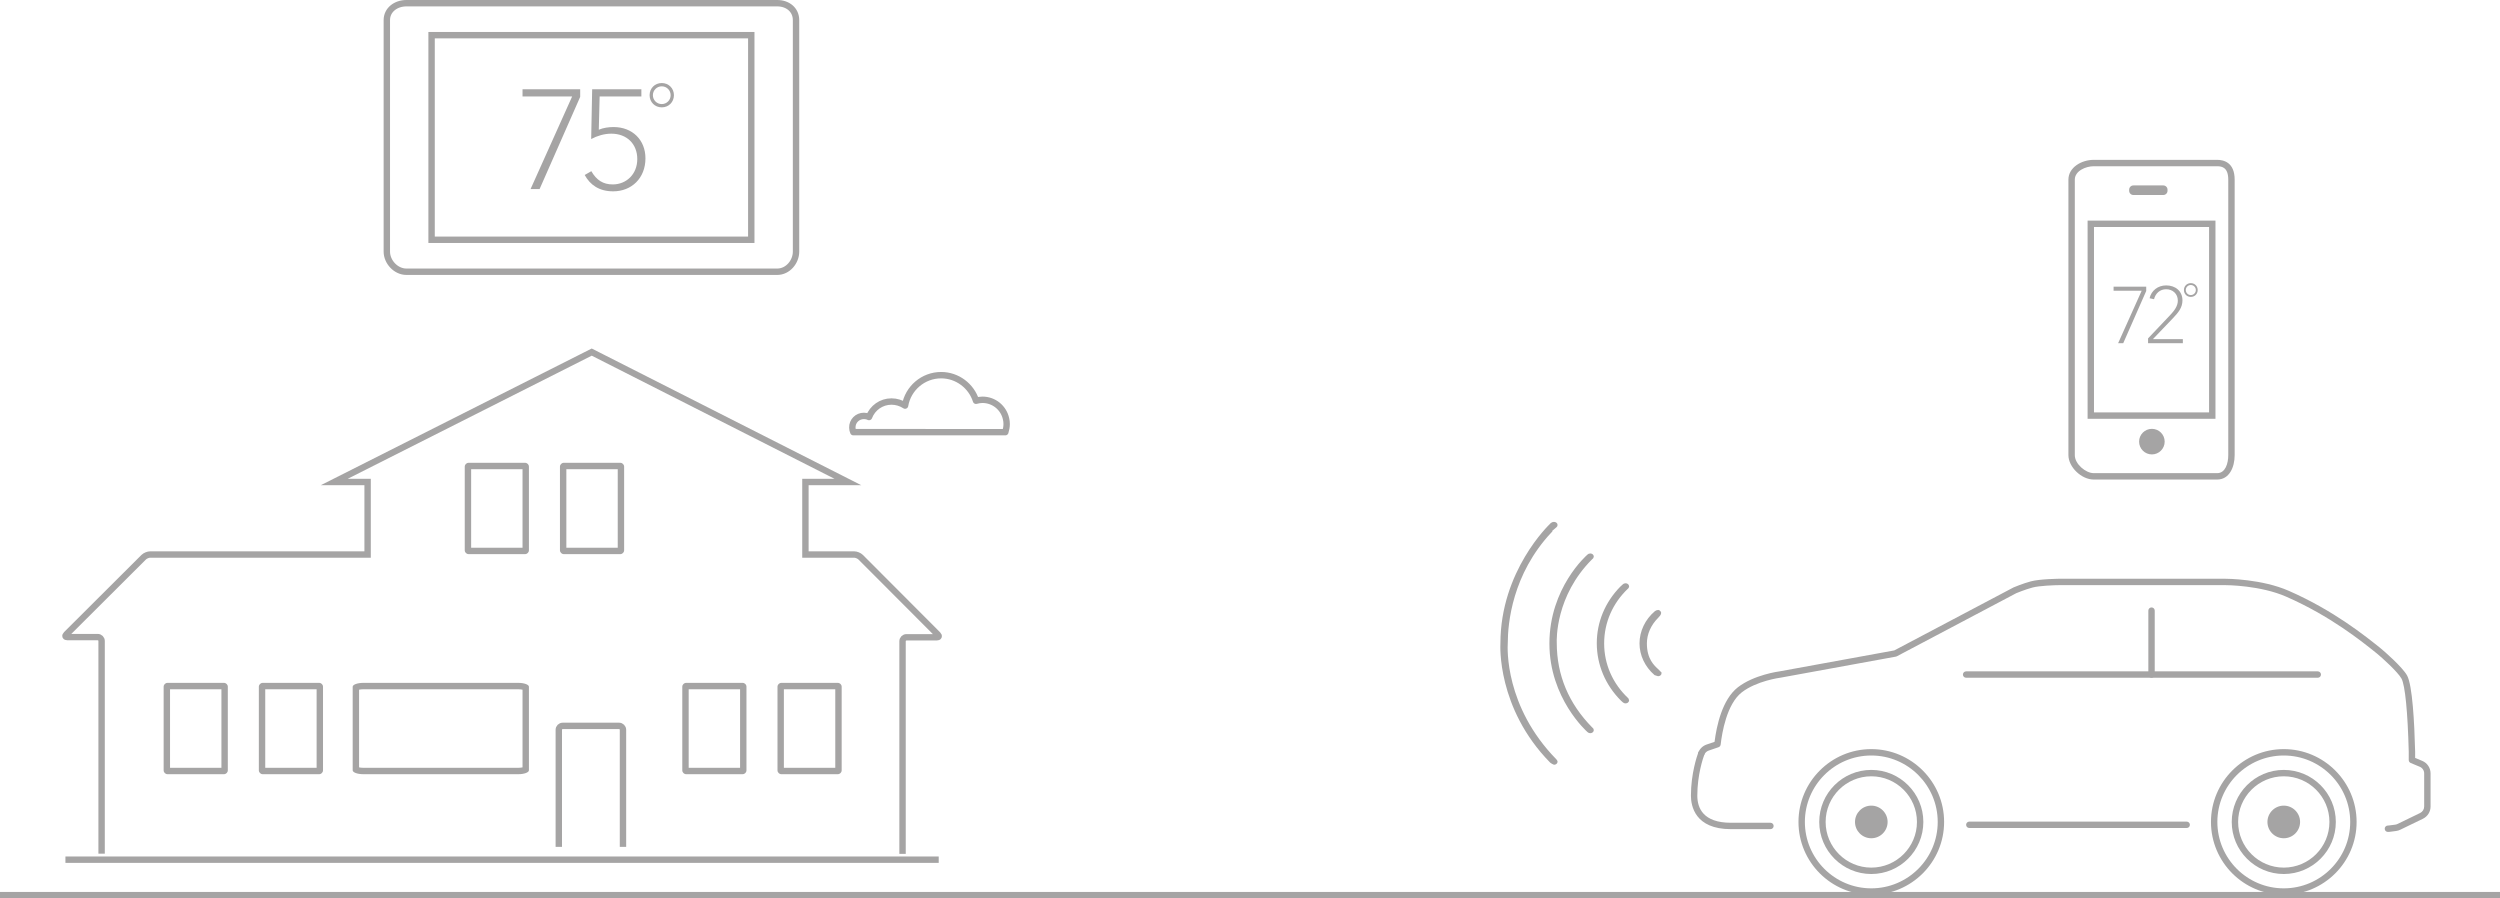 <?xml version="1.0" encoding="utf-8"?>
<!-- Generator: Adobe Illustrator 16.0.0, SVG Export Plug-In . SVG Version: 6.00 Build 0)  -->
<!DOCTYPE svg PUBLIC "-//W3C//DTD SVG 1.1//EN" "http://www.w3.org/Graphics/SVG/1.1/DTD/svg11.dtd">
<svg version="1.1" id="Layer_1" xmlns="http://www.w3.org/2000/svg" xmlns:xlink="http://www.w3.org/1999/xlink" x="0px" y="0px"
	 width="782px" height="281px" viewBox="0 0 782 281" enable-background="new 0 0 782 281" xml:space="preserve">
<path fill="none" stroke="#A5A4A4" stroke-width="2" stroke-linecap="round" stroke-linejoin="round" stroke-miterlimit="10" d="
	M270.251,130.09c0.541,0,1.093,0.12,1.578,0.359c1.093-2.85,3.814-4.853,7.033-4.853c1.572,0,3.032,0.491,4.244,1.274
	c0.907-5.396,5.641-9.519,11.283-9.519c5.095,0,9.456,3.394,10.91,8.006c0.67-0.185,1.342-0.305,2.006-0.305
	c3.641,0,6.673,2.546,7.4,6.005c0.118,0.485,0.18,1.033,0.18,1.577c0,0.908-0.18,1.756-0.422,2.546h-0.609h-9.885h-3.697H286.2
	h-1.273h-11.221h-2h-4.791c-0.18-0.425-0.305-0.909-0.305-1.392C266.548,131.721,268.188,130.09,270.251,130.09"/>
<path fill="none" stroke="#A5A4A4" stroke-width="2" stroke-miterlimit="10" d="M31.782,267.026v-66.53
	c0-0.664-0.546-1.211-1.211-1.211h-9.464c-0.669,0-0.849-0.366-0.365-0.852l24.2-24.133c0.486-0.484,1.395-0.85,2.064-0.85h64.711
	h3.271v-22.684h-10.426l80.532-40.632l80.118,40.632h-13.277v22.684h15.222c0.665,0,1.578,0.365,2.062,0.85l24.138,24.195
	c0.484,0.49,0.298,0.852-0.36,0.852h-9.469c-0.665,0-1.212,0.547-1.212,1.218v66.523"/>
<line fill="none" stroke="#A5A4A4" stroke-width="2" stroke-miterlimit="10" x1="20.468" y1="268.909" x2="293.63" y2="268.909"/>
<g>
	<g>
		<path fill="#A5A4A4" d="M69.261,215.6v24.568H53.187V215.6H69.261 M70.048,213.6H52.4c-0.667,0-1.213,0.547-1.213,1.213v26.138
			c0,0.671,0.547,1.218,1.213,1.218h17.648c0.669,0,1.213-0.547,1.213-1.218v-26.138C71.261,214.146,70.718,213.6,70.048,213.6
			L70.048,213.6z"/>
	</g>
</g>
<g>
	<g>
		<path fill="#A5A4A4" d="M99.038,215.6v24.568H82.966V215.6H99.038 M99.828,213.6H82.183c-0.67,0-1.217,0.547-1.217,1.213v26.138
			c0,0.671,0.547,1.218,1.217,1.218h17.645c0.667,0,1.21-0.547,1.21-1.218v-26.138C101.038,214.146,100.494,213.6,99.828,213.6
			L99.828,213.6z"/>
	</g>
</g>
<g>
	<g>
		<path fill="#A5A4A4" d="M162.12,215.6c0.558,0,1.009,0.063,1.327,0.137v24.295c-0.317,0.073-0.769,0.137-1.327,0.137h-48.47
			c-0.559,0-1.011-0.063-1.329-0.137v-24.295c0.318-0.073,0.77-0.137,1.329-0.137H162.12 M162.12,213.6h-48.47
			c-1.833,0-3.329,0.547-3.329,1.213v26.138c0,0.671,1.495,1.218,3.329,1.218h48.47c1.833,0,3.327-0.547,3.327-1.218v-26.138
			C165.447,214.146,163.953,213.6,162.12,213.6L162.12,213.6z"/>
	</g>
</g>
<g>
	<g>
		<path fill="#A5A4A4" d="M231.495,215.6v24.568H215.42V215.6H231.495 M232.283,213.6h-17.646c-0.671,0-1.218,0.547-1.218,1.213
			v26.138c0,0.671,0.546,1.218,1.218,1.218h17.646c0.67,0,1.211-0.547,1.211-1.218v-26.138
			C233.495,214.146,232.954,213.6,232.283,213.6L232.283,213.6z"/>
	</g>
</g>
<g>
	<g>
		<path fill="#A5A4A4" d="M261.274,215.6v24.568h-16.075V215.6H261.274 M262.062,213.6h-17.651c-0.665,0-1.211,0.547-1.211,1.213
			v26.138c0,0.671,0.546,1.218,1.211,1.218h17.651c0.665,0,1.212-0.547,1.212-1.218v-26.138
			C263.274,214.146,262.727,213.6,262.062,213.6L262.062,213.6z"/>
	</g>
</g>
<g>
	<g>
		<path fill="#A5A4A4" d="M163.447,146.762v24.57h-16.074v-24.57H163.447 M164.235,144.762h-17.648
			c-0.671,0-1.215,0.551-1.215,1.215v26.144c0,0.664,0.544,1.212,1.215,1.212h17.648c0.668,0,1.211-0.548,1.211-1.212v-26.144
			C165.447,145.312,164.903,144.762,164.235,144.762L164.235,144.762z"/>
	</g>
</g>
<g>
	<g>
		<path fill="#A5A4A4" d="M193.228,146.762v24.57h-16.074v-24.57H193.228 M194.017,144.762h-17.646
			c-0.671,0-1.217,0.551-1.217,1.215v26.144c0,0.664,0.546,1.212,1.217,1.212h17.646c0.665,0,1.211-0.548,1.211-1.212v-26.144
			C195.228,145.312,194.681,144.762,194.017,144.762L194.017,144.762z"/>
	</g>
</g>
<g>
	<path fill="none" stroke="#A5A4A4" stroke-width="2" stroke-miterlimit="10" d="M174.793,264.908v-36.626
		c0-0.671,0.541-1.225,1.211-1.225h17.646c0.665,0,1.218,0.554,1.218,1.225v36.626"/>
</g>
<path fill="none" stroke="#A5A4A4" stroke-width="2" stroke-miterlimit="10" d="M45.912,229.916"/>
<path fill="none" stroke="#A5A4A4" stroke-width="2" stroke-miterlimit="10" d="M111.667,173.332"/>
<g>
	<path fill="#A5A4A4" d="M746.937,260.226c-0.553,0-1-0.447-1-1s0.447-1,1-1c0.102,0,0.205-0.008,0.31-0.02l1.994-0.258
		c0.237-0.029,0.466-0.099,0.682-0.206l7.103-3.443c0.771-0.384,1.255-1.162,1.255-2.027v-10.359c0-0.909-0.544-1.723-1.385-2.071
		l-2.826-1.18c-0.372-0.155-0.614-0.52-0.614-0.923v-2.607c-0.317-12.449-1.142-20.79-2.261-22.859
		c-1.144-2.077-6.283-6.721-7.687-7.845c-4.763-3.834-14.599-11.753-28.36-17.779c-8.016-3.528-18.389-3.63-19.545-3.63h-50.829
		c-2.355,0.017-6.911,0.194-9.001,0.759c-2.372,0.637-5.06,1.759-5.086,1.77l-37.357,19.741c-0.09,0.048-0.187,0.082-0.287,0.1
		l-36.004,6.572c-0.357,0.048-7.582,1.015-12.208,4.6c-4.708,3.68-6.188,12.647-6.605,16.332c-0.043,0.384-0.304,0.709-0.67,0.834
		l-3.08,1.054c-0.634,0.216-1.136,0.697-1.377,1.321c-0.199,0.516-0.777,0.77-1.294,0.571c-0.515-0.199-0.771-0.778-0.571-1.294
		c0.455-1.176,1.401-2.084,2.597-2.491l2.484-0.851c0.625-4.981,2.385-13.222,7.288-17.055c5.054-3.917,12.802-4.954,13.129-4.997
		l35.801-6.536l37.302-19.707c0.195-0.087,2.92-1.225,5.42-1.896c2.813-0.759,8.836-0.822,9.514-0.827h50.836
		c1.199,0,11.961,0.106,20.35,3.799c14.004,6.133,23.979,14.164,28.773,18.023c0.821,0.658,6.735,5.769,8.225,8.474
		c1.647,3.046,2.271,14.618,2.505,23.792v1.967l2.209,0.922c1.588,0.659,2.616,2.197,2.616,3.918v10.359
		c0,1.63-0.909,3.094-2.373,3.822l-7.102,3.442c-0.408,0.204-0.854,0.339-1.312,0.396l-2.004,0.259
		C747.294,260.214,747.114,260.226,746.937,260.226z"/>
	<path fill="#A5A4A4" d="M553.799,259.358h-12.375c-11.283,0-12.501-7.33-12.501-10.481c0-6.87,1.909-12.414,2.292-13.455
		c0.191-0.519,0.77-0.797,1.286-0.609c0.518,0.188,0.791,0.746,0.604,1.265c-0.001,0.002-0.013,0.032-0.013,0.034
		c-0.362,0.986-2.17,6.234-2.17,12.766c0,3.869,1.822,8.481,10.501,8.481h12.375c0.553,0,1,0.447,1,1
		S554.352,259.358,553.799,259.358z"/>
	<path fill="#A5A4A4" d="M714.363,279.876c-12.557,0-22.771-10.215-22.771-22.771c0-12.562,10.215-22.782,22.771-22.782
		c12.562,0,22.782,10.22,22.782,22.782C737.146,269.661,726.926,279.876,714.363,279.876z M714.363,236.322
		c-11.453,0-20.771,9.323-20.771,20.782c0,11.453,9.318,20.771,20.771,20.771c11.459,0,20.782-9.318,20.782-20.771
		C735.146,245.646,725.822,236.322,714.363,236.322z"/>
	<path fill="#A5A4A4" d="M714.363,273.39c-8.975,0-16.276-7.306-16.276-16.285c0-8.976,7.302-16.277,16.276-16.277
		c8.979,0,16.283,7.302,16.283,16.277C730.646,266.084,723.342,273.39,714.363,273.39z M714.363,242.827
		c-7.872,0-14.276,6.405-14.276,14.277c0,7.877,6.404,14.285,14.276,14.285c7.876,0,14.283-6.408,14.283-14.285
		C728.646,249.232,722.239,242.827,714.363,242.827z"/>
	<path fill="#A5A4A4" d="M714.363,252.002c-2.813,0-5.108,2.297-5.108,5.103c0,2.815,2.295,5.101,5.108,5.101
		c2.817,0,5.103-2.285,5.103-5.101C719.466,254.299,717.181,252.002,714.363,252.002"/>
	<path fill="#A5A4A4" d="M585.341,279.876c-12.559,0-22.776-10.215-22.776-22.771c0-12.562,10.218-22.782,22.776-22.782
		c12.56,0,22.777,10.22,22.777,22.782C608.118,269.661,597.9,279.876,585.341,279.876z M585.341,236.322
		c-11.456,0-20.776,9.323-20.776,20.782c0,11.453,9.32,20.771,20.776,20.771c11.457,0,20.777-9.318,20.777-20.771
		C606.118,245.646,596.798,236.322,585.341,236.322z"/>
	<path fill="#A5A4A4" d="M585.341,273.39c-8.979,0-16.282-7.306-16.282-16.285c0-8.976,7.304-16.277,16.282-16.277
		c8.978,0,16.281,7.302,16.281,16.277C601.622,266.084,594.318,273.39,585.341,273.39z M585.341,242.827
		c-7.875,0-14.282,6.405-14.282,14.277c0,7.877,6.407,14.285,14.282,14.285s14.281-6.408,14.281-14.285
		C599.622,249.232,593.216,242.827,585.341,242.827z"/>
	<path fill="#A5A4A4" d="M585.341,252.002c-2.81,0-5.096,2.297-5.096,5.103c0,2.815,2.286,5.101,5.096,5.101
		c2.816,0,5.104-2.285,5.104-5.101C590.445,254.299,588.157,252.002,585.341,252.002"/>
</g>
<g>
	<g>
		<path fill="#A5A4A4" stroke="#A5A4A4" stroke-miterlimit="10" d="M485.243,238.188c0.31,0.23,0.72,0.467,0.922,0.53
			c0.326-0.027,0.549-0.258,0.549-0.466c0-0.046-0.062-0.196-0.293-0.435c-16.239-16.628-15.396-35.066-15.289-36.658
			c0.008-6.315,1.419-21.734,13.758-34.924l-0.167-0.134l1.833-1.579c0.072-0.061,0.158-0.164,0.158-0.308
			c0-0.254-0.281-0.469-0.614-0.469c-0.318,0-0.635,0.166-0.709,0.252l-0.246,0.274c-0.151,0.141-15.314,14.53-15.314,36.959
			l-0.005,0.146C469.812,201.571,468.647,221.278,485.243,238.188z M497.432,173.62c-0.264,0-0.422,0.119-0.492,0.19l-0.128,0.118
			c-0.113,0.097-11.654,10.145-11.654,27.371c0,16.913,11.554,27.149,11.67,27.251l0.115,0.108c0.117,0.119,0.296,0.188,0.489,0.188
			c0.333,0,0.615-0.214,0.615-0.468c0-0.15-0.097-0.257-0.177-0.32l-0.192-0.171c-7.433-7.552-11.207-16.549-11.219-26.744
			c-0.052-1.173-0.397-14.953,11.19-26.543l0.207-0.181c0.071-0.054,0.19-0.169,0.19-0.332
			C498.047,173.834,497.765,173.62,497.432,173.62z M507.396,218.816l0.608,0.539c0.115,0.106,0.286,0.168,0.468,0.168
			c0.333,0,0.615-0.214,0.615-0.468c0-0.084-0.029-0.163-0.088-0.237l-0.085-0.106c-4.927-4.65-7.634-10.827-7.634-17.444
			c0-6.673,2.725-12.899,7.683-17.576l0.036-0.047c0.088-0.111,0.088-0.203,0.088-0.233c0-0.254-0.282-0.468-0.615-0.468
			c-0.247,0-0.401,0.106-0.471,0.17l-0.879,0.804c-4.619,4.741-7.147,10.833-7.147,17.282
			C499.976,207.802,502.604,214.026,507.396,218.816z M517.809,210.744c0.331,0.136,0.699,0.257,0.859,0.279
			c0.322-0.011,0.59-0.222,0.59-0.469c-0.061-0.092-0.497-0.489-0.815-0.778c-1.42-1.29-3.796-3.449-3.796-8.509
			c0-3.024,1.304-5.994,3.672-8.361c0.998-0.998,0.816-1.235,0.738-1.337c-0.218-0.286-0.33-0.286-0.379-0.286
			c-0.23,0-0.567,0.173-0.723,0.29c-2.91,2.469-4.614,6.021-4.614,9.694C513.341,204.818,514.966,208.257,517.809,210.744z"/>
	</g>
</g>
<path fill="#A5A4A4" d="M693.541,150h-38.637c-3.842,0-7.904-3.918-7.904-7.622V56.193c0-3.826,4.103-6.193,7.904-6.193h38.637
	c2.039,0,5.459,0.805,5.459,6.193v86.185C699,146.172,697.312,150,693.541,150z M654.904,52c-2.476,0-5.904,1.457-5.904,4.193
	v86.185c0,2.789,3.436,5.622,5.904,5.622h38.637c2.553,0,3.459-3.029,3.459-5.622V56.193c0-3.717-1.849-4.193-3.459-4.193H654.904z"
	/>
<path fill="#A5A4A4" d="M693,131h-40V69h40V131z M655,129h36V71h-36V129z"/>
<circle fill="#A5A4A4" cx="673.111" cy="138.142" r="4"/>
<path fill="#A5A4A4" d="M678,59.67c0,0.734-0.595,1.33-1.329,1.33h-9.342c-0.734,0-1.329-0.595-1.329-1.33V59.33
	c0-0.734,0.595-1.33,1.329-1.33h9.342c0.734,0,1.329,0.595,1.329,1.33V59.67z"/>
<g>
	<path fill="#A5A4A4" d="M671.339,91.021l-7.189,16.326h-1.598l7.364-16.401h-8.787v-1.273h10.21V91.021z"/>
	<path fill="#A5A4A4" d="M682.798,107.347h-10.884v-1.498l6.915-7.289c1.323-1.398,2.396-2.846,2.396-4.519
		c0-2.172-1.647-3.569-3.645-3.569c-1.897,0-3.346,1.248-3.795,3.12l-1.397-0.299c0.549-2.396,2.596-4.019,5.192-4.019
		c2.796,0,5.092,1.697,5.092,4.693c0,2.247-1.272,3.794-3.045,5.642l-6.191,6.466h9.361V107.347z"/>
	<path fill="#A5A4A4" d="M685.285,92.875c-1.223,0-2.154-0.932-2.154-2.154s0.932-2.154,2.154-2.154s2.154,0.932,2.154,2.154
		S686.508,92.875,685.285,92.875z M685.285,89.149c-0.873,0-1.572,0.699-1.572,1.572s0.699,1.572,1.572,1.572
		c0.874,0,1.572-0.699,1.572-1.572S686.159,89.149,685.285,89.149z"/>
</g>
<g>
	<path fill="#A5A4A4" d="M181.481,30.305l-12.7,28.84h-2.822l13.009-28.972h-15.522v-2.249h18.036V30.305z"/>
	<path fill="#A5A4A4" d="M200.621,30.172h-13.053l-0.265,10.407c1.411-0.617,3.131-0.837,4.63-0.837c5.865,0,9.966,4.013,9.966,9.79
		c0,6.218-4.366,10.319-10.099,10.319c-4.366,0-7.188-1.984-8.908-5.115l2.073-1.191c1.631,2.822,3.704,4.146,6.703,4.146
		c4.189,0,7.673-3.131,7.673-7.938c0-4.762-3.308-7.938-8.114-7.938c-2.205,0-4.41,0.662-6.306,1.676l0.309-15.566h15.39V30.172z"/>
	<path fill="#A5A4A4" d="M207,33.583c-2.16,0-3.805-1.646-3.805-3.805s1.646-3.805,3.805-3.805s3.805,1.646,3.805,3.805
		S209.159,33.583,207,33.583z M207,27c-1.542,0-2.777,1.234-2.777,2.777c0,1.543,1.234,2.777,2.777,2.777
		c1.543,0,2.777-1.234,2.777-2.777C209.776,28.235,208.542,27,207,27z"/>
</g>
<rect x="135" y="11" fill="none" stroke="#A5A4A4" stroke-width="2" stroke-miterlimit="10" width="100" height="64"/>
<path fill="none" stroke="#A5A4A4" stroke-width="2" stroke-miterlimit="10" d="M249,78.707c0,3.199-2.562,6.293-5.875,6.293h-116
	c-3.313,0-6.125-3.094-6.125-6.293V6.293C121,3.094,123.811,1,127.125,1h116C246.438,1,249,3.094,249,6.293V78.707z"/>
<path fill="#A5A4A4" d="M725,212H615c-0.553,0-1-0.447-1-1s0.447-1,1-1h110c0.553,0,1,0.447,1,1S725.553,212,725,212z"/>
<g>
	<line x1="673" y1="191" x2="673" y2="211"/>
	<path fill="#A5A4A4" d="M673,212c-0.553,0-1-0.447-1-1v-20c0-0.553,0.447-1,1-1s1,0.447,1,1v20C674,211.553,673.553,212,673,212z"
		/>
</g>
<g>
	<line x1="616" y1="258" x2="684" y2="258"/>
	<path fill="#A5A4A4" d="M684,259h-68c-0.553,0-1-0.447-1-1s0.447-1,1-1h68c0.553,0,1,0.447,1,1S684.553,259,684,259z"/>
</g>
<line fill="none" stroke="#A5A4A4" stroke-width="2" stroke-miterlimit="10" x1="0" y1="280" x2="782" y2="280"/>
</svg>
